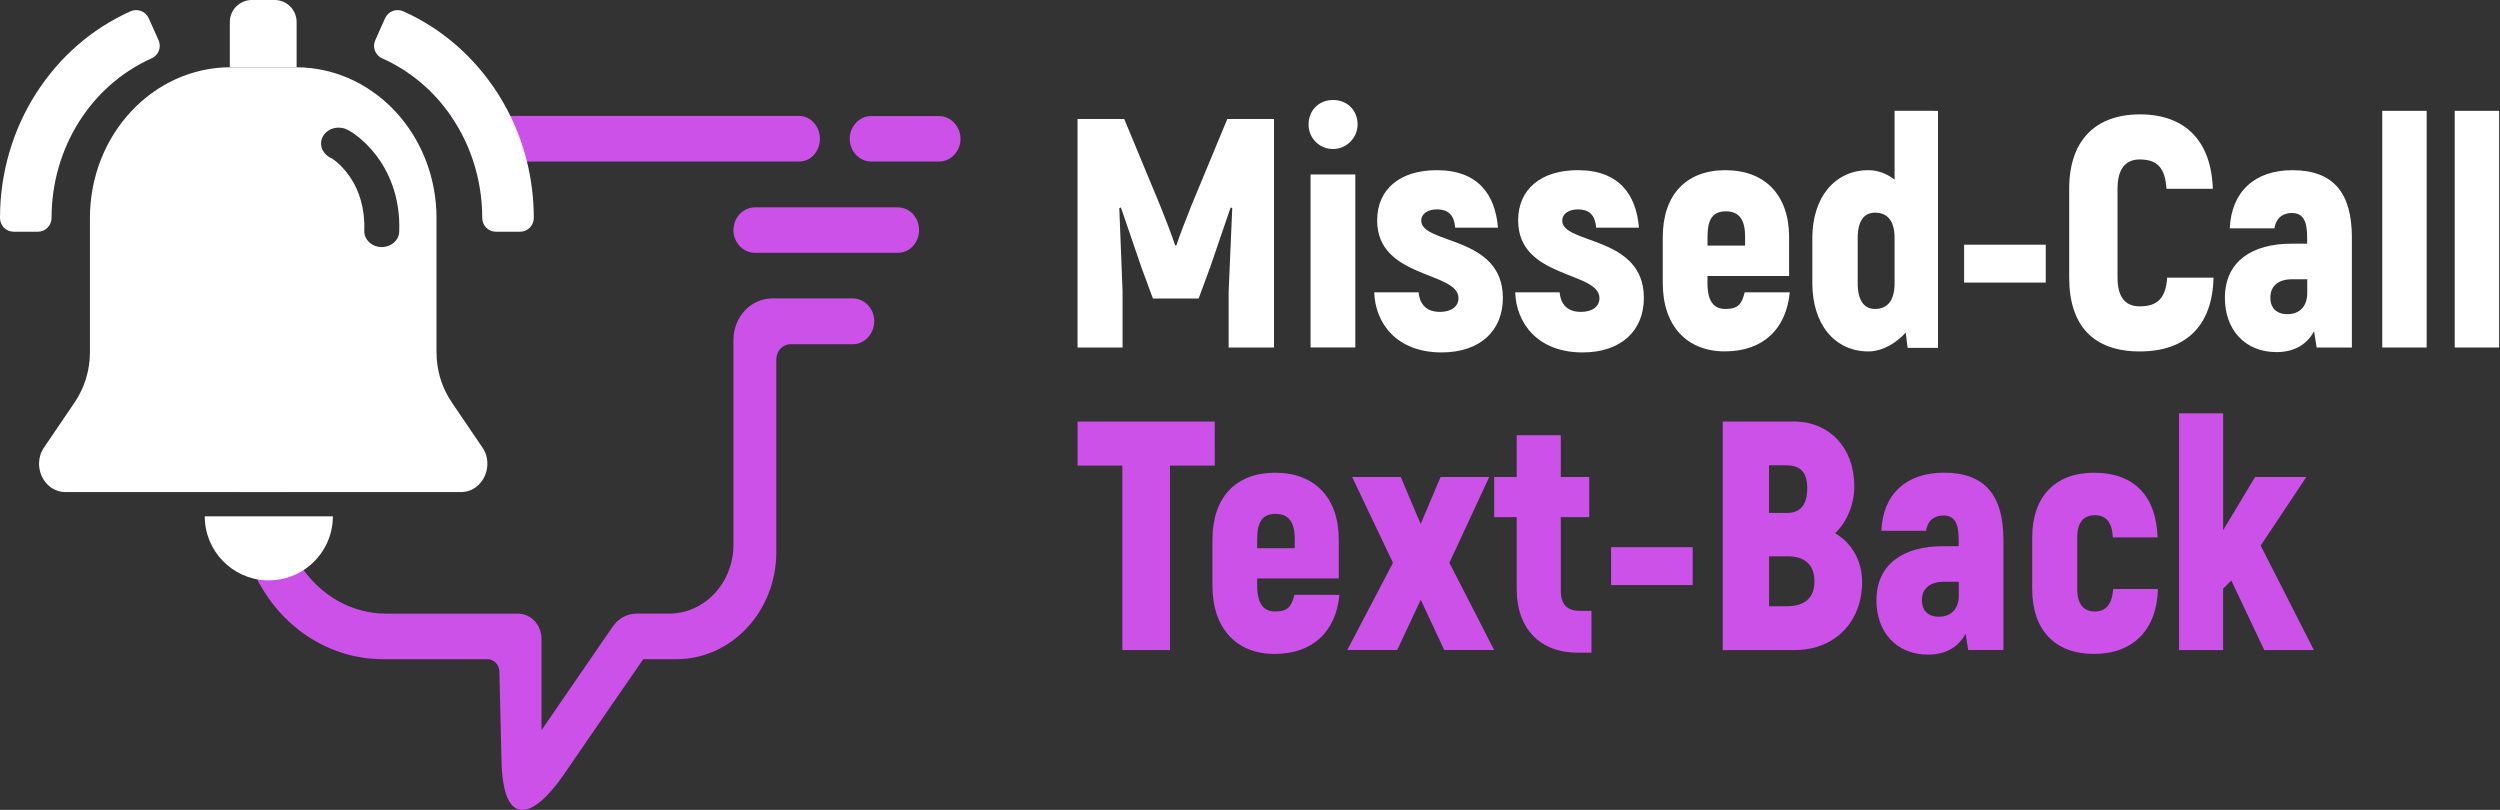 <?xml version="1.0" encoding="utf-8"?>
<!-- Generator: Adobe Illustrator 27.5.0, SVG Export Plug-In . SVG Version: 6.00 Build 0)  -->
<svg version="1.1" id="Layer_2_00000054983242206277566020000011014734281855349126_"
	 xmlns="http://www.w3.org/2000/svg" xmlns:xlink="http://www.w3.org/1999/xlink" x="0px" y="0px" viewBox="0 0 4520 1464.2"
	 style="enable-background:new 0 0 4520 1464.2;" xml:space="preserve">
<rect x="0" y="0" width="4520" height="1464.2" fill="#333333" stroke="none"/>
<style type="text/css">
	.st0{fill:#FFFFFF;}
	.st1{fill:#CC51E9;}
	.st2{fill-rule:evenodd;clip-rule:evenodd;fill:#CC51E9;}
</style>
<g id="Layer_1-2">
	<path class="st0" d="M2303.4,215.1v413.2h-82V526.8c2.4-50.2,4.1-100.3,6.5-150.5l-2.9-1.2l-37.2,108.6l-20.7,56.1h-82.6
		l-20.7-56.1l-37.2-108.6l-2.9,1.2c1.8,50.2,4.1,100.3,5.9,150.5v101.5h-81.4V215.1h84.4l64.9,156.4c8.3,20.7,22.4,56.7,27.1,72h2.4
		c4.7-15.4,18.9-51.4,27.1-72l64.9-156.4L2303.4,215.1L2303.4,215.1z"/>
	<path class="st0" d="M2365.9,225.1c0-25.4,18.3-44.3,44.3-44.3s44.3,18.9,44.3,44.3c0,23.6-19.5,44.3-44.3,44.3
		S2365.9,249.9,2365.9,225.1z M2369.5,315.4h80.9v312.8h-80.9V315.4z"/>
	<path class="st0" d="M2484.6,528.5h80.3c1.2,15.3,8.9,35.4,38.4,35.4c21.2,0,33.6-10,33.6-24.8c0-49-147-34.8-147-140.5
		c0-57.2,41.9-90.9,108-90.9c75,0,105.6,44.9,110.4,103.9h-77.3c-1.8-20.1-10-33-33.1-33c-17.1,0-28.3,8.3-28.3,20.1
		c0,43.7,147.6,26.6,147.6,139.9c0,59-40.7,98.6-111,98.6C2524.7,637.1,2486.3,584,2484.6,528.5L2484.6,528.5z"/>
	<path class="st0" d="M2739.5,528.5h80.3c1.2,15.3,8.9,35.4,38.4,35.4c21.2,0,33.6-10,33.6-24.8c0-49-147-34.8-147-140.5
		c0-57.2,41.9-90.9,108-90.9c75,0,105.6,44.9,110.4,103.9h-77.3c-1.8-20.1-10-33-33.1-33c-17.1,0-28.3,8.3-28.3,20.1
		c0,43.7,147.6,26.6,147.6,139.9c0,59-40.7,98.6-111,98.6C2779.7,637.1,2741.3,584,2739.5,528.5L2739.5,528.5z"/>
	<path class="st0" d="M3235.9,528.5c-6.5,67.3-49,106.8-117.5,106.8s-112.1-46-112.1-123.4v-83.2c0-76.1,41.9-121,113.3-121
		s115.1,44.9,115.1,121V499h-147.6v13c0,32.5,11.2,46.6,32.5,46.6c23,0,29.5-8.8,34.8-30.1L3235.9,528.5L3235.9,528.5z
		 M3087.2,427.6v16.5h67.9v-16.5c0-31.9-11.8-45.5-34.8-45.5S3087.2,395.7,3087.2,427.6L3087.2,427.6z"/>
	<path class="st0" d="M3503.9,200.4v428.5H3449l-3.5-27.7c-15.9,18.3-41.9,34.2-67.3,34.2c-61.4,0-101.5-49.6-101.5-123.4v-81.5
		c0-73.8,40.7-122.8,101.5-122.8c17.1,0,33.6,6.5,47.2,17.1V200.3L3503.9,200.4L3503.9,200.4z M3425.4,430.5c0-30.7-12.4-46-35.4-46
		c-20.1,0-31.3,15.4-31.3,46V512c0,30.7,11.2,46.6,31.3,46.6c23,0,35.4-15.9,35.4-46.6V430.5z"/>
	<path class="st0" d="M3551.1,442.4h147.6v68.5h-147.6V442.4z"/>
	<path class="st0" d="M3741.1,502V341.4c0-87.4,47.2-134.6,128.1-134.6s128.7,47.2,131.6,134.6H3917c-2.4-37.8-16.5-53.1-48.4-53.1
		c-25.4,0-40.1,16.5-40.1,53.1V502c0,35.4,14.2,51.9,40.1,51.9c32.5,0,47.2-15.3,49.6-51.9h83.8c-1.8,86.8-49.6,133.4-133.4,133.4
		S3741.1,588.7,3741.1,502L3741.1,502z"/>
	<path class="st0" d="M4252.2,429.4v198.9h-63.7l-4.7-29.5c-11.2,21.2-32.5,37.8-67.9,37.8c-57.8,0-93.3-41.3-93.3-98
		c0-66.7,50.2-98,119.8-98h28.9v-11.2c0-27.7-5.9-44.3-27.7-44.3c-14.2,0-28.3,7.1-31.3,27.7h-80.9c3-66.1,44.9-105.1,113.3-105.1
		C4219.8,307.8,4252.2,349.7,4252.2,429.4L4252.2,429.4z M4171.4,504.9h-27.1c-24.2,0-39.5,11.2-39.5,33.6
		c0,15.3,8.3,29.5,30.7,29.5s36-14.2,36-38.4V504.9L4171.4,504.9z"/>
	<path class="st0" d="M4307.1,200.4h80.3v427.9h-80.3V200.4z"/>
	<path class="st0" d="M4438.1,200.4h80.3v427.9h-80.3V200.4z"/>
	<path class="st1" d="M2196.3,841.8h-80.9v333.5h-86.2V841.8h-80.9v-79.7h247.9L2196.3,841.8L2196.3,841.8z"/>
	<path class="st1" d="M2421.7,1075.5c-6.5,67.3-49,106.8-117.5,106.8s-112.1-46-112.1-123.4v-83.2c0-76.1,41.9-121,113.3-121
		s115.1,44.9,115.1,121v70.2H2273v13c0,32.5,11.2,46.6,32.5,46.6c23,0,29.5-8.8,34.8-30.1L2421.7,1075.5L2421.7,1075.5z M2273,974.6
		v16.5h67.9v-16.5c0-31.9-11.8-45.5-34.8-45.5S2273,942.7,2273,974.6L2273,974.6z"/>
	<path class="st1" d="M2611.2,1175.2l-42.5-90.9l-42.5,90.9h-90.3l82.6-157.6l-73.8-155.2h87.9l36,85l36-85h87.9l-72,155.2
		l80.9,157.6H2611.2L2611.2,1175.2z"/>
	<path class="st1" d="M2877.4,1104.4v75.6h-26c-67.3,0-109.2-44.3-109.2-113.9V935h-40.7v-72.6h40.7v-75.5h79.7v75.5h51.4V935h-51.4
		v132.2c0,26,11.2,37.2,35.4,37.2H2877.4z"/>
	<path class="st1" d="M2912.8,989.3h147.6v68.5h-147.6V989.3L2912.8,989.3z"/>
	<path class="st1" d="M3366.7,1051.9c0,73.8-50.8,123.4-121.6,123.4h-130.4V762.1h128.7c63.8,0,109.2,47.2,109.2,117.5
		c0,31.3-13,64.3-34.8,84.4C3348.4,981.7,3366.7,1014.7,3366.7,1051.9L3366.7,1051.9z M3198.4,841.2v86.2h33.1
		c23.6,0,36-15.3,36-44.3s-11.8-41.9-38.9-41.9L3198.4,841.2L3198.4,841.2z M3280.5,1051.3c0-30.1-17.1-45.5-48.4-45.5h-33.6v90.3
		h31.9C3263.4,1096.1,3280.5,1080.8,3280.5,1051.3L3280.5,1051.3z"/>
	<path class="st1" d="M3622.2,976.3v198.9h-63.7l-4.7-29.5c-11.2,21.2-32.5,37.8-67.9,37.8c-57.8,0-93.3-41.3-93.3-98
		c0-66.7,50.2-98,119.8-98h28.9v-11.2c0-27.7-5.9-44.3-27.7-44.3c-14.2,0-28.3,7.1-31.3,27.7h-80.9c2.9-66.1,44.9-105.1,113.3-105.1
		C3589.8,854.7,3622.2,896.6,3622.2,976.3L3622.2,976.3z M3541.4,1051.9h-27.1c-24.2,0-39.5,11.2-39.5,33.6
		c0,15.3,8.3,29.5,30.7,29.5s36-14.2,36-38.4V1051.9z"/>
	<path class="st1" d="M3674.2,1064.9v-93.3c0-73.2,41.3-116.9,111.6-116.9c74.4,0,112.7,43.7,115.1,116.9h-80.9
		c-1.2-26.6-11.8-40.1-32.5-40.1s-31.9,13.6-31.9,40.1v93.3c0,26.6,11.2,40.7,31.9,40.7s31.3-14.2,33.1-40.7h80.9
		c-1.8,73.8-44.9,117.4-115.7,117.4S3674.2,1138.6,3674.2,1064.9L3674.2,1064.9z"/>
	<path class="st1" d="M4034.2,1049.5l-14.8,14.8v111h-79.7V747.3h79.7v211.3l57.8-96.2h92.7l-82.6,124l96.2,188.9h-89.7
		L4034.2,1049.5L4034.2,1049.5z"/>
	<path class="st2" d="M1623.3,374.9h-258.2c-10.7,0-20.4,4.6-27.5,12c-7.1,7.4-11.5,17.7-11.5,29.1c0,22.9,17.7,41.1,39,41.1h258.2
		c10.7,0,20.2-4.6,27.2-12c6.9-7.4,11.2-17.7,11.2-29.1C1661.7,393.2,1644.6,374.9,1623.3,374.9L1623.3,374.9z M1698.2,209.8h-123.6
		c-10.4,0-19.9,4.7-26.9,12.2c-7,7.5-11.4,17.8-11.4,28.9c0,22.9,17.7,41.1,38.4,41.1h123.6c10.3,0,19.9-4.6,26.9-12
		c7-7.4,11.4-17.7,11.4-29.1C1736.6,228.7,1718.9,209.8,1698.2,209.8L1698.2,209.8z M1580.6,578.5c-1.1-22-18.4-39-38.9-39h-145.4
		c-38.8,0-70.2,33.7-70.2,75.2v370c0,68.9-52.1,124.7-116.3,124.7h-58.7c-17.1,0-33.2,8.7-43.3,23.5l-128.8,187.3c0,0,0,0,0,0
		v-165.2c0-25.2-19-45.5-42.5-45.5H698.7c-62.4,0-117.8-32.4-152.2-82.4c-17.5-25.4-29.6-55.3-34.5-87.9h-78
		c3.6,41.9,15.8,81.2,34.8,115.7c45.2,81.9,128.4,136.9,223.6,136.9h189c11.7,0,21.2,10,21.5,22.5c0.9,40.5,2.8,124.7,3.8,160.3
		c2.4,125.3,57.8,105.1,112,26.8c29.1-42.9,143.6-208.5,144.3-209.6l0,0h59.9c99.8,0,180.7-86.7,180.7-193.7V649.8
		c0-15.2,11.5-27.5,25.6-27.5h113.2C1563.7,622.4,1581.7,602.3,1580.6,578.5L1580.6,578.5z M586.6,301.5c0.8,1.5,36.5,22-1.5,60.3
		c-46.5,46.9-75.6,113.5-75.6,187.4v340.4h-76.7V527.1c0-99.1,42.4-187.6,108.8-245.8C586.9,241.6,579.1,287.8,586.6,301.5z"/>
	<path class="st2" d="M1482.4,250.9c0,22.9-16.6,41.1-37.2,41.1H931.3c-25.7-20.6-55.8-34.2-88.2-38.6c-3.4-7.7-7.1-15.3-11.1-22.7
		c-1.8-3.3-3.6-6.6-5.5-9.9c-1.5-2.5-2.9-4.9-4.4-7.4v-3.8h623.2C1465.9,209.8,1482.4,228.7,1482.4,250.9L1482.4,250.9z"/>
	<path class="st1" d="M828.6,209.8v21c-1.9-3.3-3.9-6.6-5.9-9.9c-1.5-2.5-3.1-4.9-4.8-7.4c-0.1-0.2-0.3-0.4-0.4-0.6
		c-0.7-1.1-1.4-2.1-2.1-3.1L828.6,209.8L828.6,209.8z"/>
	<path class="st0" d="M965.1,394.1c0,13.7-11.1,24.9-24.9,24.9h-43.4c-13.7,0-24.9-11.1-24.9-24.9c0-35.4-5.6-69.9-16.1-102.1
		c-4.3-13.2-9.4-26.1-15.3-38.5c0,0,0,0,0-0.1c-3.7-7.7-7.7-15.3-11.9-22.7c-1.9-3.3-3.9-6.6-5.9-9.9c-1.5-2.5-3.1-4.9-4.8-7.4
		c-0.1-0.2-0.3-0.4-0.4-0.6c-0.7-1.1-1.4-2.1-2.1-3.1c-31-45.1-73.5-81.5-124.4-104.2c-9.2-4.1-14.7-13.2-14.7-22.7
		c0-3.4,0.7-6.8,2.2-10.1l17.7-39.7c5.6-12.5,20.3-18.2,32.8-12.6l0,0c69.3,30.9,128.2,82,170.4,147.7c8.6,13.4,16.4,27.3,23.4,41.6
		c12.8,26.3,22.8,53.8,29.9,82.2C960.9,325.1,965.1,359.4,965.1,394.1L965.1,394.1z"/>
	<path class="st0" d="M286.7,72.7c5.6,12.5,0,27.2-12.6,32.8l0,0C164.2,154.6,93.2,267.9,93.2,394.1l0,0c0,13.7-11.1,24.9-24.9,24.9
		H24.9C11.1,419,0,407.9,0,394.1l0,0c0-80.8,22.7-159,65.7-226c42.2-65.7,101.1-116.8,170.4-147.7l0,0c12.5-5.6,27.3,0,32.8,12.6
		L286.7,72.7L286.7,72.7z"/>
	<path class="st0" d="M455.4,0h41.1c22,0,39.8,17.9,39.8,39.8v81.7H415.5V39.8C415.5,17.9,433.4,0,455.4,0z"/>
	<path class="st0" d="M601.8,933.5c0,35.1-15.7,66.6-40.4,87.9c-20.3,17.4-46.6,27.9-75.4,27.9c-1.9,0-3.8,0-5.6-0.1
		c-61.4-2.9-110.2-53.6-110.2-115.7H601.8z"/>
	<g>
		<path class="st0" d="M879.1,823.6c-1.5-5.3-4-10.3-7.1-14.8l-55.3-81.5c-17.9-26.3-27.5-58-27.5-90.6V394.1
			c0-36.1-6.6-70.6-18.5-102.1c-5.3-13.9-11.6-27.3-18.8-40c-7.8-13.7-16.8-26.6-26.6-38.5c-0.9-1-1.7-2.1-2.6-3.1
			c-46.5-54.6-113.5-88.8-187.9-88.8H417c-140.5,0-254.4,122-254.4,272.6v242.5c0,32.5-9.6,64.2-27.5,90.6l-55.3,81.5
			c-3.1,4.6-5.6,9.5-7.1,14.8c-9.2,31.6,12.6,66.1,45.7,66.1h715h0C866.5,889.7,888.3,855.2,879.1,823.6z M721.8,419
			c-0.5,15.5-14.6,27.7-31.6,27.7l0,0c-0.3,0-0.7,0-1,0c-17.5-0.5-31.1-13.8-30.6-29.6c3-83.3-45.7-122-58-130.4
			c-2.1-0.8-4.1-1.9-6-3.1c-15.3-10.1-16.7-25.4-11.3-36.1c6.2-12.4,21.4-19.1,36.1-16c3,0.6,11,2.3,28,15.8
			c8.2,6.5,20.6,17.7,32.8,33.6C700.5,307.5,724.2,353.1,721.8,419z"/>
	</g>
</g>
</svg>
